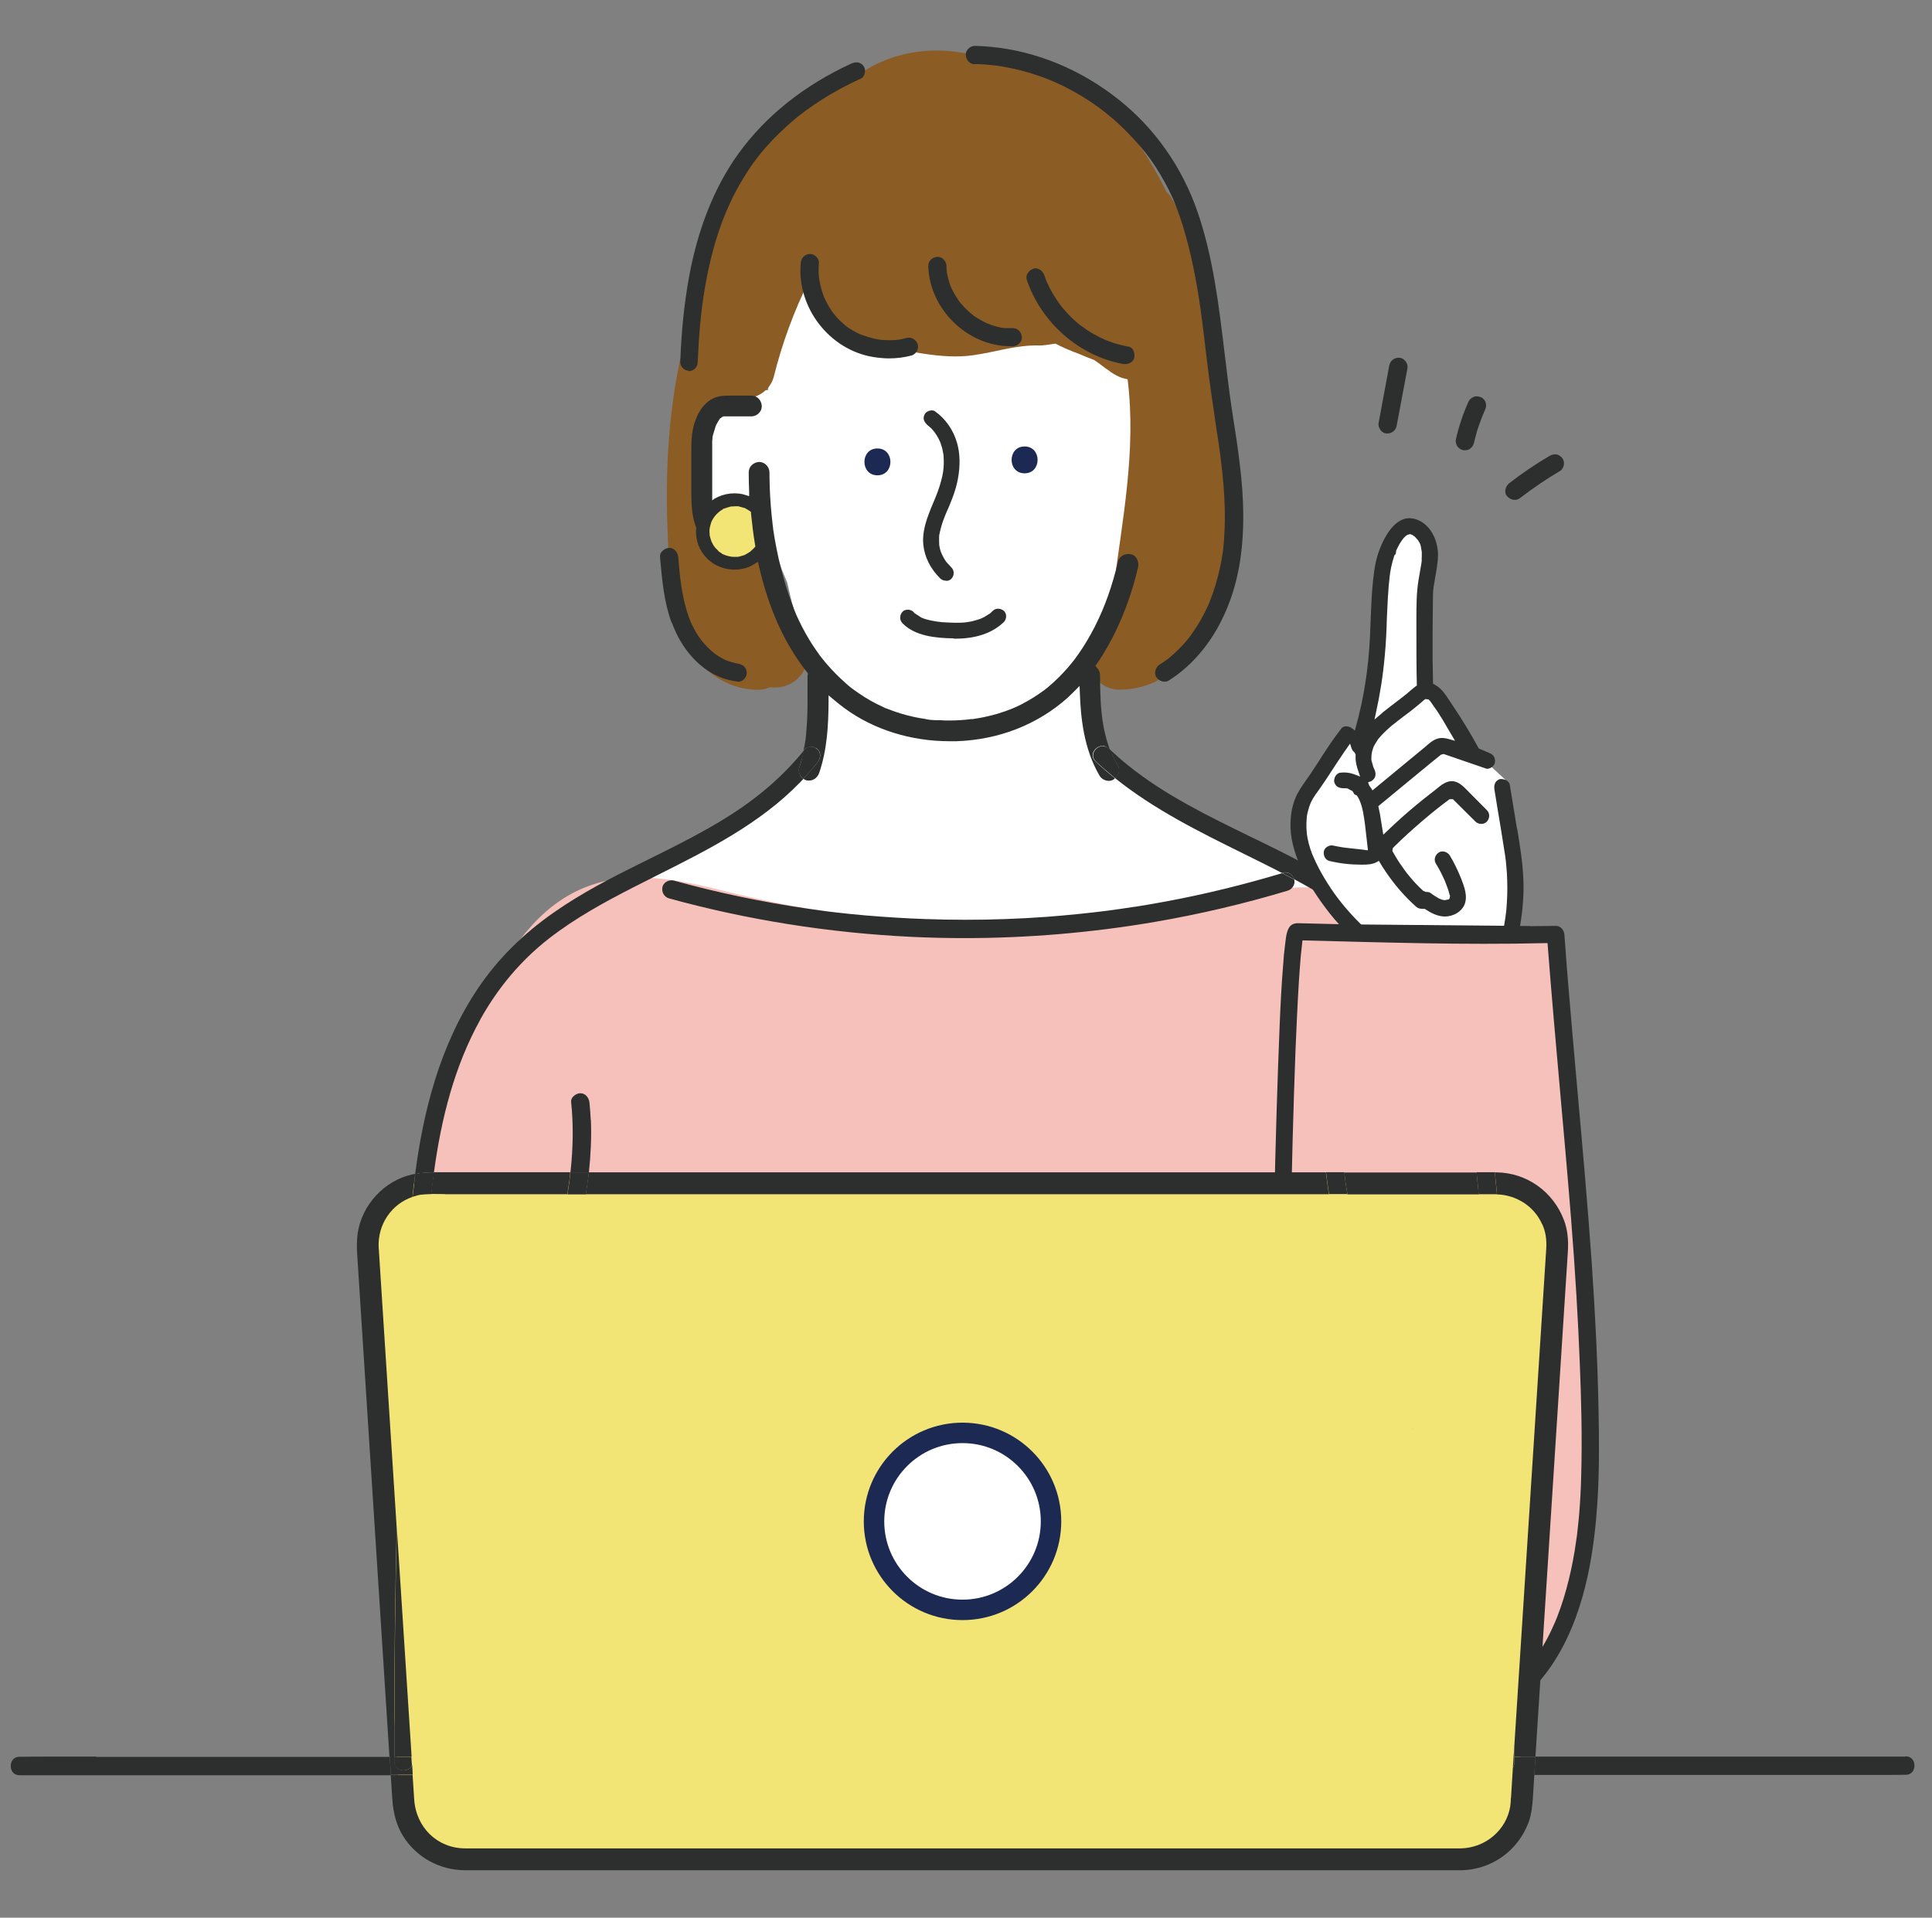 <svg width="136" height="135" viewBox="0 0 136 135" fill="none" xmlns="http://www.w3.org/2000/svg">
<rect x="0" y="0" width="136" height="135" fill="#808080" stroke="none"/>
<g clip-path="url(#clip0_2288_3280)">
<path d="M105.905 119.3C105.865 119.22 105.815 119.14 105.765 119.06C105.715 118.36 105.665 117.65 105.615 116.95C106.205 110.05 106.095 103.11 105.265 96.24C105.195 95.69 105.015 95.15 104.725 94.69C105.085 88.57 105.155 82.47 103.905 76.42C102.855 73.8 101.705 71.22 100.455 68.69C99.485 67.59 98.455 66.53 97.435 65.47C97.235 64.78 96.775 64.16 96.135 63.74C92.245 61.2 87.845 59.62 83.815 57.34C82.075 56.36 80.705 55.44 79.365 54.18C78.385 53.27 77.655 52.42 77.025 51.39C77.025 51.12 77.075 50.86 77.185 50.61C77.135 48.95 77.055 47.29 76.955 45.63C77.545 44.47 77.985 43.22 78.325 41.95C78.625 41.69 78.845 41.36 78.935 40.94C79.675 37.49 79.995 34 79.895 30.5C79.965 29.01 79.985 27.51 79.945 26.02C79.935 25.46 79.695 24.91 79.305 24.51C79.195 23.84 79.065 23.17 78.925 22.5C78.695 21.43 77.325 20.61 76.285 21C73.045 22.2 69.885 22.77 66.475 22.67C66.085 22.66 65.705 22.64 65.325 22.61C64.855 22.57 64.735 22.55 64.365 22.48C63.675 22.35 62.875 22.13 62.385 21.87C61.615 21.47 61.505 21.34 60.945 20.79C60.905 20.75 60.855 20.69 60.825 20.66C60.735 20.54 60.655 20.41 60.585 20.29C60.515 20.17 60.445 20.05 60.385 19.92C60.415 19.97 60.295 19.58 60.275 19.54C59.985 18.47 58.855 17.8 57.785 18.01C56.885 18.06 56.055 18.63 55.805 19.57C55.085 22.18 54.515 24.82 54.055 27.48C52.915 27.36 51.795 27.71 50.985 28.57C50.225 29.37 49.885 30.45 49.805 31.53C49.765 31.99 49.825 32.44 49.875 32.9C49.895 33.11 49.925 33.31 49.935 33.52C49.935 33.62 49.955 34.26 49.975 34.06C49.825 35.12 50.145 36.16 51.215 36.59C51.365 36.65 51.515 36.69 51.675 36.72C52.235 37.5 53.305 37.87 54.195 37.61C54.525 38.77 54.935 39.91 55.415 41.01C55.965 43.52 56.745 45.96 57.675 48.36C57.655 48.47 57.635 48.58 57.625 48.69C57.525 49.99 57.475 51.3 57.485 52.6C57.305 52.79 57.125 52.97 56.945 53.16C56.865 53.11 56.785 53.06 56.705 53.01C56.485 53.39 56.245 53.76 56.005 54.12C55.095 55.03 54.155 55.92 53.155 56.74C51.675 57.95 49.915 58.89 48.195 59.77C44.905 61.44 41.495 63.01 38.825 65.6C38.785 65.62 38.745 65.63 38.705 65.65C38.705 65.65 38.705 65.65 38.695 65.65C37.395 65.61 36.385 66.42 35.885 67.68C35.625 68.34 35.385 69.01 35.155 69.68C34.415 70.71 33.745 71.79 33.135 72.9C32.085 73.76 31.565 74.97 31.045 76.22C30.615 77.26 30.265 78.33 29.995 79.42C29.415 81.78 29.155 84.22 29.065 86.64C28.865 91.45 29.125 96.29 29.285 101.1C29.005 107.94 28.725 114.79 28.445 121.63C28.365 123.56 30.285 124.65 31.975 124.32C32.105 124.3 32.225 124.27 32.355 124.25C32.555 124.53 32.795 124.77 33.075 124.96C34.085 125.05 35.105 125.13 36.125 125.18C43.115 124.5 50.145 124.32 57.155 124.67C57.355 124.34 57.705 124.11 58.195 124.14C61.225 124.31 64.255 124.41 67.285 124.47C75.075 124.63 82.875 124.54 90.655 124.91C91.165 124.88 91.675 124.85 92.185 124.81C96.765 124.49 101.345 124.15 105.925 123.99C107.425 122.98 107.565 120.26 105.895 119.31L105.905 119.3Z" fill="white"/>
<path d="M85.845 24.31C85.785 24.01 85.665 23.77 85.515 23.56C85.195 20.2 84.185 16.93 82.475 13.96C82.375 13.79 82.255 13.64 82.115 13.51C81.835 12.94 81.535 12.38 81.215 11.83C80.265 10.16 79.065 8.46 77.515 7.24C77.285 6.92 77.025 6.63 76.735 6.36C75.825 5.53 74.775 5 73.625 4.57C71.895 3.93 70.015 3.69 68.165 3.79C67.505 3.66 66.835 3.57 66.155 3.56C64.185 3.51 62.105 4.07 60.485 5.23C60.285 5.28 60.085 5.36 59.905 5.48C59.815 5.54 59.725 5.61 59.635 5.67C58.925 5.83 58.285 6.18 57.705 6.6C55.405 7.75 53.455 9.61 52.035 11.81C50.825 13.7 49.995 15.85 49.425 18.01C49.135 19.1 48.745 20.37 48.725 21.51C48.725 21.68 48.725 21.85 48.755 22.02C47.285 26.59 46.855 31.46 46.955 36.23C46.985 37.5 47.045 38.77 47.135 40.04C47.225 41.32 47.315 42.65 47.705 43.89C48.515 46.42 50.565 48.54 53.355 48.56C53.645 48.56 53.935 48.5 54.195 48.38C54.305 48.39 54.415 48.4 54.535 48.4C55.495 48.4 56.315 47.86 56.705 46.99C57.045 46.23 56.955 45.4 56.565 44.67C56.495 44.54 56.405 44.41 56.315 44.3C56.225 43.93 56.045 43.59 55.755 43.35C55.595 43.22 55.445 43.09 55.305 42.95C55.225 42.82 55.155 42.69 55.085 42.56C54.975 42.36 54.875 42.16 54.785 41.95C54.735 41.85 54.715 41.82 54.705 41.8C54.705 41.78 54.685 41.73 54.645 41.62C54.605 41.5 54.565 41.38 54.525 41.25C54.515 41.19 54.495 41.13 54.485 41.07C54.345 40.44 54.215 39.8 54.095 39.16C53.795 39.3 53.445 39.33 53.145 39.22C52.755 39.08 52.435 38.89 52.145 38.66C51.825 38.58 51.525 38.36 51.345 38.03C51.245 37.85 51.165 37.67 51.085 37.48C50.755 37.39 50.475 37.18 50.365 36.86C50.235 36.46 50.115 36.03 50.015 35.6C49.735 35.45 49.525 35.19 49.495 34.81C49.445 34.06 49.495 33.27 49.675 32.51C49.725 31.33 50.005 30.19 50.685 29.23C51.055 28.71 51.605 28.67 52.045 28.88C52.315 28.7 52.595 28.56 52.915 28.47C52.845 28.32 52.755 28.17 52.645 28.04C53.485 27.95 54.265 27.36 54.475 26.5C55.055 24.17 55.895 21.89 56.955 19.75C57.035 19.85 57.125 19.95 57.235 20.03C57.985 21.83 59.705 24.11 61.795 24.38C63.985 24.66 66.265 25.32 68.485 25.01C70.135 24.78 71.525 24.27 73.205 24.32C73.425 24.32 73.815 24.27 74.295 24.19C74.835 24.47 75.395 24.71 75.975 24.92C76.315 25.07 76.665 25.21 77.015 25.34C77.135 25.42 77.255 25.51 77.375 25.59C77.455 25.65 78.265 26.27 77.825 25.92C78.325 26.31 78.785 26.6 79.375 26.7C80.005 31.73 78.995 36.61 78.355 41.65C78.265 42.4 78.175 43.14 78.085 43.89C78.065 44.07 78.045 44.25 78.025 44.43C77.135 44.86 76.555 45.64 76.695 46.69C76.835 47.73 77.725 48.56 78.805 48.55C80.245 48.55 81.565 48.04 82.605 47.18C82.795 47.07 82.965 46.96 83.125 46.83C84.195 45.99 84.825 44.79 85.275 43.53C86.235 40.8 86.545 37.68 86.695 34.82C86.875 31.29 86.565 27.74 85.845 24.28V24.31Z" fill="#8C5C25"/>
<path d="M105.185 112.87C106.805 104.1 106.605 95 104.555 86.32C104.435 84.35 104.195 82.39 103.805 80.44C105.285 74.57 102.245 68.56 97.725 64.89C96.475 63.87 95.135 62.98 93.535 62.64C91.625 62.24 89.735 62.61 87.855 62.95C84.935 63.48 81.995 63.93 79.035 64.24C76.045 64.56 73.025 64.76 70.015 64.81C68.155 64.75 66.295 64.72 64.445 64.73C62.885 64.65 61.325 64.53 59.765 64.36C56.855 64.04 53.975 63.46 51.135 62.76C48.105 62.01 44.795 61.25 41.725 62.27C38.245 63.42 36.135 66.42 34.515 69.54C33.475 71.53 32.605 73.6 31.915 75.74C31.185 76.26 30.735 77.14 30.655 78.11C30.415 81.01 30.235 83.92 30.105 86.82C29.785 89.21 29.625 91.63 29.565 94.05C28.955 101.04 28.905 108.07 29.435 115.07L29.015 121.76C28.915 123.39 30.485 124.68 32.015 124.62C32.095 124.65 32.175 124.68 32.255 124.7C32.745 125.25 33.425 125.61 34.295 125.61C34.515 125.61 34.735 125.58 34.955 125.52C35.415 125.86 35.975 126.06 36.575 126.02C52.195 124.96 67.835 126.56 83.455 125.93C87.275 125.78 91.095 125.48 94.885 124.99C96.185 124.82 97.605 124.73 98.955 124.47C100.175 124.56 101.395 124.66 102.615 124.79C104.295 124.97 105.295 123.32 105.475 121.93C105.725 119.99 105.695 118.05 105.445 116.12C105.415 115.04 105.335 113.97 105.205 112.9L105.185 112.87Z" fill="#F6C1BA"/>
<path d="M33.825 71.74C35.075 69.5 36.685 67.6 38.615 66.09C40.505 64.61 42.695 63.43 44.595 62.46C45.125 62.19 45.645 61.93 46.175 61.66C49.765 59.86 53.485 58.01 56.345 55.05C56.415 54.98 56.485 54.9 56.555 54.83C56.465 54.77 56.385 54.69 56.335 54.58C56.235 54.4 56.215 54.21 56.265 54.05C56.395 53.65 56.505 53.24 56.595 52.82C55.175 54.58 53.445 56.09 51.315 57.44C49.515 58.58 47.575 59.54 45.705 60.47L45.135 60.75C43.015 61.8 40.955 62.86 39.035 64.2C36.805 65.75 35.055 67.5 33.665 69.55C30.895 73.65 29.775 78.44 29.225 82.64C29.675 82.56 30.135 82.54 30.545 82.54C31.055 78.78 31.975 75.07 33.825 71.75V71.74Z" fill="#2D2E2E"/>
<path d="M41.585 78.84C41.565 78.44 41.535 78.03 41.495 77.63C41.465 77.3 41.235 76.96 40.855 76.96C40.665 76.96 40.455 77.07 40.325 77.22C40.255 77.3 40.185 77.42 40.205 77.58C40.365 79.12 40.355 80.74 40.155 82.53H41.455C41.585 81.3 41.645 80.07 41.595 78.84H41.585Z" fill="#2D2E2E"/>
<path d="M78.265 53.08C78.385 53.35 78.525 53.62 78.675 53.87C78.855 54.17 78.765 54.54 78.495 54.78C81.235 56.98 84.425 58.56 87.525 60.09C88.185 60.42 88.845 60.74 89.495 61.07C89.735 61.19 90.005 61.33 90.255 61.46C90.275 61.46 90.295 61.45 90.315 61.44C90.365 61.42 90.425 61.41 90.485 61.41C90.755 61.41 91.015 61.62 91.115 61.9C92.595 62.7 94.155 63.62 95.575 64.71C97.485 66.18 99.085 68.03 100.335 70.2C102.545 74.04 103.465 78.41 103.925 82.51H105.215C104.795 78.74 104.015 74.82 102.325 71.22C101.205 68.83 99.775 66.79 98.065 65.15C96.545 63.68 94.635 62.34 92.045 60.93C90.725 60.21 89.345 59.54 88.005 58.89C85.075 57.46 82.035 55.99 79.435 53.9C78.995 53.55 78.555 53.16 78.135 52.77C78.135 52.79 78.155 52.82 78.155 52.84L78.245 53.06L78.265 53.08Z" fill="#2D2E2E"/>
<path d="M56.325 54.58C56.385 54.68 56.465 54.76 56.545 54.83C56.885 54.47 57.215 54.09 57.535 53.69C57.725 53.45 57.845 53.06 57.555 52.76C57.435 52.64 57.245 52.57 57.065 52.57C56.965 52.57 56.775 52.59 56.655 52.74C56.635 52.77 56.605 52.8 56.585 52.82C56.495 53.24 56.395 53.66 56.255 54.05C56.205 54.21 56.225 54.4 56.325 54.58Z" fill="#2D2E2E"/>
<path d="M77.635 52.52C77.365 52.52 77.085 52.71 76.985 52.98C76.935 53.11 76.885 53.36 77.145 53.61C77.585 54.02 78.045 54.41 78.515 54.79C78.785 54.55 78.865 54.18 78.695 53.88C78.545 53.62 78.405 53.36 78.285 53.09L78.195 52.87C78.195 52.87 78.175 52.82 78.175 52.8C78.145 52.77 78.115 52.74 78.085 52.72C77.955 52.6 77.815 52.54 77.655 52.54L77.635 52.52Z" fill="#2D2E2E"/>
<path d="M60.615 23.56C60.525 23.52 60.445 23.48 60.355 23.44C60.155 23.34 59.965 23.23 59.775 23.11C59.695 23.06 59.615 23 59.535 22.94L59.365 22.79C59.205 22.65 59.045 22.49 58.895 22.33C58.825 22.25 58.755 22.17 58.685 22.08L58.575 21.93C58.455 21.75 58.335 21.57 58.235 21.37C58.185 21.27 58.135 21.18 58.085 21.08L58.005 20.91C57.855 20.51 57.745 20.12 57.675 19.69C57.675 19.69 57.645 19.49 57.645 19.48C57.645 19.37 57.625 19.26 57.625 19.15C57.625 18.93 57.625 18.71 57.645 18.5C57.655 18.37 57.595 18.22 57.485 18.1C57.365 17.96 57.185 17.88 57.015 17.88C56.645 17.9 56.395 18.15 56.365 18.54C56.095 21.66 58.385 24.62 61.455 25.13C61.845 25.19 62.225 25.23 62.595 25.23C63.125 25.23 63.655 25.16 64.155 25.03C64.315 24.99 64.455 24.87 64.545 24.71C64.625 24.56 64.645 24.39 64.605 24.25C64.515 23.97 64.265 23.77 63.985 23.77C63.925 23.77 63.875 23.77 63.815 23.79C63.705 23.82 63.605 23.84 63.495 23.87L63.275 23.91C63.065 23.94 62.865 23.95 62.615 23.95C62.405 23.95 62.205 23.94 61.995 23.92L61.805 23.89C61.695 23.87 61.585 23.85 61.475 23.82C61.255 23.77 61.045 23.71 60.775 23.61L60.615 23.55V23.56Z" fill="#2D2E2E"/>
<path d="M71.125 24.38H71.285C71.465 24.38 71.645 24.29 71.775 24.15C71.855 24.07 71.935 23.93 71.935 23.75C71.925 23.44 71.685 23.1 71.305 23.1H71.115C71.005 23.1 70.895 23.1 70.775 23.1L70.465 23.07L70.415 23.05C70.155 23 69.885 22.92 69.555 22.79L69.435 22.74C69.435 22.74 69.275 22.66 69.195 22.62C69.055 22.54 68.915 22.46 68.775 22.38C68.705 22.33 68.635 22.28 68.555 22.23L68.415 22.12C68.305 22.03 68.195 21.94 68.095 21.84C67.975 21.73 67.865 21.61 67.755 21.49C67.705 21.43 67.655 21.38 67.605 21.32L67.505 21.19C67.345 20.95 67.165 20.67 67.015 20.37L66.945 20.21L66.875 20.03C66.825 19.89 66.785 19.75 66.745 19.6C66.725 19.52 66.705 19.43 66.685 19.34L66.655 19.18C66.635 19.03 66.625 18.87 66.625 18.72C66.625 18.42 66.365 18.08 65.995 18.08C65.675 18.09 65.335 18.34 65.345 18.71C65.405 21.73 68.095 24.37 71.095 24.37L71.125 24.38Z" fill="#2D2E2E"/>
<path d="M48.465 26.13H48.485C48.845 26.11 49.105 25.85 49.115 25.5C49.155 24.56 49.205 23.7 49.285 22.85C49.325 22.42 49.375 21.99 49.425 21.55L49.455 21.34C49.455 21.34 49.545 20.7 49.585 20.48C49.865 18.77 50.245 17.25 50.755 15.83C50.815 15.66 50.875 15.49 50.945 15.33L51.115 14.91C51.265 14.56 51.425 14.22 51.585 13.88C51.925 13.2 52.305 12.55 52.715 11.93C52.815 11.77 52.925 11.62 53.055 11.44L53.205 11.24L53.395 10.99L53.635 10.69C53.775 10.53 53.905 10.37 54.055 10.21C54.565 9.64 55.135 9.09 55.735 8.57C55.905 8.42 56.075 8.28 56.305 8.1L56.345 8.08L56.385 8.04L56.715 7.79C57.095 7.51 57.495 7.24 57.905 6.98C58.725 6.46 59.635 5.97 60.605 5.53C60.725 5.48 60.815 5.35 60.865 5.19C60.915 5.01 60.895 4.82 60.815 4.69C60.685 4.49 60.505 4.39 60.285 4.39C60.175 4.39 60.055 4.42 59.935 4.47C56.575 6.02 53.905 8.16 51.985 10.81C50.305 13.14 49.135 16.06 48.505 19.49C48.175 21.31 47.965 23.27 47.885 25.49C47.885 25.64 47.945 25.79 48.065 25.91C48.185 26.03 48.335 26.1 48.485 26.1L48.465 26.13Z" fill="#2D2E2E"/>
<path d="M68.615 4.51C69.005 4.51 69.385 4.54 69.775 4.58L70.225 4.63C70.405 4.66 70.585 4.68 70.765 4.72C71.525 4.86 72.295 5.05 73.035 5.31C73.395 5.43 73.745 5.56 74.095 5.71L74.495 5.89C74.675 5.97 74.855 6.06 75.035 6.15C75.725 6.5 76.395 6.9 77.025 7.34C77.185 7.45 77.335 7.56 77.485 7.67L77.705 7.84L77.845 7.95C78.155 8.2 78.465 8.46 78.755 8.73C79.325 9.26 79.865 9.83 80.365 10.42L80.635 10.75C80.755 10.91 80.875 11.07 80.995 11.23C81.225 11.55 81.435 11.87 81.635 12.21C81.835 12.54 82.025 12.89 82.205 13.23C82.295 13.4 82.375 13.57 82.455 13.74L82.585 14.02L82.655 14.19C83.275 15.72 83.755 17.44 84.155 19.59C84.315 20.44 84.465 21.38 84.605 22.46L84.765 23.74L84.935 25.17C85.145 26.95 85.415 28.75 85.675 30.5L85.775 31.15C85.855 31.69 85.905 32.05 85.965 32.57C86.025 33.09 86.085 33.61 86.125 34.13C86.215 35.27 86.245 36.29 86.205 37.25C86.185 37.79 86.145 38.31 86.085 38.81L86.065 38.94L86.005 39.31C85.965 39.52 85.935 39.73 85.885 39.94C85.705 40.79 85.455 41.6 85.125 42.43L84.965 42.79C84.875 42.98 84.775 43.17 84.675 43.36C84.485 43.73 84.265 44.08 84.035 44.42C83.985 44.5 83.935 44.57 83.835 44.71L83.755 44.82C83.635 44.98 83.505 45.13 83.375 45.28C83.095 45.59 82.805 45.88 82.505 46.14C82.435 46.2 82.365 46.26 82.295 46.32L82.155 46.43C81.985 46.55 81.815 46.67 81.635 46.78C81.475 46.88 81.365 47.05 81.325 47.23C81.305 47.34 81.295 47.5 81.395 47.66C81.525 47.86 81.755 47.99 81.985 47.99C82.095 47.99 82.195 47.96 82.285 47.9C84.965 46.2 86.795 43.06 87.325 39.28C87.595 37.34 87.585 35.27 87.285 32.78C87.155 31.66 86.985 30.53 86.815 29.47L86.795 29.33C86.725 28.88 86.655 28.43 86.595 27.98L86.545 27.62L86.425 26.66C86.355 26.07 86.275 25.47 86.205 24.88C85.805 21.56 85.405 18.13 84.305 14.93C83.215 11.76 81.275 9 78.695 6.97C76.045 4.88 72.955 3.61 69.785 3.3C69.405 3.26 69.015 3.24 68.615 3.23C68.455 3.23 68.285 3.31 68.155 3.44C68.035 3.56 67.975 3.72 67.985 3.87C68.005 4.24 68.275 4.52 68.635 4.53L68.615 4.51Z" fill="#2D2E2E"/>
<path d="M47.295 43.83C47.825 45.28 48.665 46.41 49.775 47.18C50.395 47.61 51.125 47.88 51.965 47.99H52.005C52.125 47.99 52.265 47.93 52.375 47.81C52.505 47.68 52.575 47.51 52.565 47.36C52.545 46.87 52.135 46.74 51.895 46.71L51.735 46.67C51.635 46.65 51.535 46.62 51.435 46.59C51.365 46.57 51.285 46.54 51.215 46.52L51.065 46.46L50.965 46.41C50.835 46.34 50.705 46.28 50.585 46.2C50.525 46.16 50.325 46.02 50.325 46.02L50.185 45.91C49.925 45.7 49.675 45.44 49.385 45.09L49.305 44.98C49.245 44.89 49.185 44.81 49.125 44.72C49.025 44.56 48.935 44.41 48.845 44.24C48.625 43.82 48.525 43.57 48.385 43.13C48.265 42.74 48.155 42.33 48.065 41.86C47.975 41.37 47.925 41.07 47.875 40.61C47.825 40.15 47.785 39.69 47.745 39.23C47.715 38.91 47.495 38.57 47.115 38.57C46.925 38.57 46.725 38.68 46.595 38.82C46.525 38.9 46.445 39.02 46.465 39.19V39.27C46.605 40.8 46.735 42.38 47.275 43.83H47.295Z" fill="#2D2E2E"/>
<path d="M79.425 24.4C79.055 24.33 78.695 24.24 78.355 24.13C78.175 24.07 77.995 24 77.815 23.93L77.465 23.77C77.145 23.61 76.835 23.44 76.535 23.24C76.385 23.14 76.245 23.04 76.095 22.93L76.025 22.88L75.785 22.68C75.515 22.45 75.255 22.19 75.025 21.93C74.905 21.8 74.795 21.66 74.685 21.53L74.455 21.21C74.255 20.92 74.065 20.61 73.905 20.3C73.835 20.16 73.765 20.01 73.695 19.86L73.615 19.67C73.575 19.57 73.545 19.48 73.515 19.38C73.415 19.1 73.165 18.89 72.895 18.89C72.845 18.89 72.785 18.89 72.735 18.92C72.555 18.98 72.395 19.12 72.315 19.28C72.265 19.37 72.225 19.52 72.275 19.69C73.305 22.73 75.965 25.05 79.045 25.62C79.095 25.62 79.145 25.63 79.195 25.63C79.445 25.63 79.765 25.51 79.845 25.18C79.885 25 79.845 24.77 79.745 24.61C79.685 24.52 79.585 24.42 79.425 24.39V24.4Z" fill="#2D2E2E"/>
<path d="M79.885 63.83C79.205 63.94 78.535 64.03 77.955 64.11C76.545 64.29 75.125 64.43 73.705 64.54C71.795 64.68 69.855 64.75 67.925 64.75C67.005 64.75 66.085 64.73 65.165 64.7C63.755 64.65 62.325 64.56 60.905 64.44C60.215 64.38 59.515 64.31 58.825 64.23C58.475 64.19 58.135 64.15 57.795 64.1L56.805 63.96C53.655 63.5 50.505 62.84 47.435 61.99C47.385 61.98 47.335 61.97 47.275 61.97C46.975 61.97 46.695 62.17 46.635 62.43C46.555 62.79 46.745 63.14 47.085 63.24C52.605 64.76 58.345 65.67 64.135 65.95C65.375 66.01 66.635 66.04 67.885 66.04C72.335 66.04 76.845 65.66 81.285 64.9C84.435 64.36 87.585 63.62 90.645 62.7C90.815 62.65 90.975 62.52 91.055 62.35C91.125 62.21 91.145 62.06 91.105 61.92C90.815 61.76 90.535 61.62 90.245 61.47C87.545 62.28 84.785 62.96 82.015 63.47C81.295 63.6 80.585 63.73 79.865 63.84L79.885 63.83Z" fill="#2D2E2E"/>
<path d="M91.125 61.91C91.035 61.63 90.765 61.42 90.495 61.42C90.435 61.42 90.385 61.42 90.325 61.45C90.305 61.45 90.285 61.46 90.265 61.47C90.555 61.62 90.835 61.76 91.125 61.92V61.91Z" fill="#2D2E2E"/>
<path d="M50.965 38.74C50.475 38.71 50.045 38.52 49.675 38.16C48.745 37.25 48.665 35.88 48.665 34.67V31.62C48.665 31.19 48.675 30.68 48.785 30.18C48.985 29.2 49.495 28.41 50.155 28.07C50.545 27.86 50.965 27.85 51.415 27.85H52.895C53.295 27.85 53.605 28.17 53.625 28.59C53.625 28.76 53.565 28.93 53.435 29.07C53.295 29.22 53.095 29.31 52.895 29.31H50.975H50.925L50.875 29.34L50.815 29.36L50.745 29.44H50.695C50.695 29.44 50.565 29.64 50.555 29.66C50.555 29.66 50.405 29.93 50.395 29.95C50.395 29.95 50.235 30.46 50.205 30.57C50.175 30.67 50.155 30.76 50.155 30.76V30.85L50.135 31.03C50.135 31.11 50.135 31.18 50.135 31.26V35.26C50.135 35.41 50.135 35.5 50.135 35.6C50.135 35.63 50.155 35.79 50.155 35.79C50.195 36.01 50.235 36.22 50.305 36.43L50.365 36.6C50.365 36.6 50.485 36.83 50.495 36.85H50.375L50.575 37V37.01C50.605 37.06 50.645 37.1 50.705 37.12L50.745 37.16L50.785 37.23H50.855L50.885 37.26H50.905H50.975L51.465 37.28L52.885 37.27C53.285 37.27 53.595 37.59 53.615 38.01C53.615 38.18 53.555 38.35 53.425 38.49C53.285 38.64 53.085 38.73 52.885 38.73H51.125C51.065 38.73 51.005 38.73 50.945 38.73L50.965 38.74Z" fill="#2D2E2E"/>
<path d="M51.725 39.65C52.962 39.65 53.965 38.647 53.965 37.41C53.965 36.173 52.962 35.17 51.725 35.17C50.488 35.17 49.485 36.173 49.485 37.41C49.485 38.647 50.488 39.65 51.725 39.65Z" fill="#F3E575"/>
<path d="M57.065 52.56C57.255 52.56 57.445 52.63 57.555 52.75C57.855 53.05 57.735 53.44 57.535 53.68C57.215 54.08 56.875 54.46 56.545 54.82C56.615 54.87 56.685 54.91 56.755 54.93C56.815 54.94 56.885 54.95 56.945 54.95C57.275 54.95 57.545 54.74 57.665 54.41C58.225 52.78 58.315 51.05 58.325 49.42V48.95L58.685 49.25C58.935 49.46 59.195 49.67 59.455 49.86C61.495 51.36 64.125 52.18 66.835 52.18C67.005 52.18 67.175 52.18 67.345 52.18C70.345 52.07 73.045 51 75.165 49.11C75.285 49 75.405 48.88 75.515 48.77L75.995 48.29L76.015 48.79C76.075 50.5 76.285 52.71 77.405 54.61C77.535 54.83 77.795 54.97 78.055 54.97C78.175 54.97 78.295 54.94 78.395 54.87C78.435 54.85 78.455 54.81 78.485 54.78C78.015 54.41 77.555 54.02 77.115 53.6C76.855 53.36 76.905 53.1 76.955 52.97C77.065 52.7 77.335 52.51 77.605 52.51C77.765 52.51 77.905 52.57 78.035 52.69C78.065 52.72 78.095 52.75 78.125 52.77C78.085 52.66 78.045 52.54 78.005 52.42C77.835 51.91 77.705 51.34 77.615 50.75L77.595 50.62V50.59L77.585 50.52C77.565 50.37 77.555 50.23 77.535 50.08C77.505 49.8 77.485 49.52 77.475 49.25C77.445 48.67 77.435 48.1 77.435 47.52C77.435 47.34 77.355 47.15 77.225 47.01L77.105 46.88L77.205 46.74C78.295 45.16 79.165 43.28 79.795 41.15C79.915 40.74 80.015 40.34 80.115 39.92C80.165 39.72 80.115 39.49 80.015 39.31C79.945 39.2 79.825 39.06 79.615 39.02C79.555 39.01 79.495 39 79.435 39C79.145 39 78.795 39.16 78.705 39.52C78.505 40.37 78.265 41.19 77.995 41.95C77.925 42.14 77.855 42.32 77.785 42.51L77.595 42.98C77.435 43.36 77.255 43.74 77.065 44.12C76.705 44.82 76.315 45.48 75.895 46.07C75.805 46.19 75.725 46.31 75.635 46.43L75.445 46.67C75.245 46.92 75.035 47.16 74.815 47.39C74.605 47.61 74.385 47.83 74.155 48.04C74.045 48.14 73.935 48.24 73.825 48.33L73.555 48.55C73.105 48.88 72.555 49.25 71.945 49.56C71.805 49.63 71.675 49.7 71.535 49.76L71.235 49.89C70.915 50.02 70.595 50.13 70.265 50.23C69.945 50.33 69.615 50.41 69.275 50.48C69.115 50.51 68.945 50.55 68.785 50.57L68.485 50.62H68.375C67.865 50.69 67.345 50.72 66.825 50.72C66.605 50.72 66.395 50.72 66.175 50.7H65.935C65.655 50.69 65.345 50.68 65.075 50.6L64.805 50.56C64.635 50.53 64.465 50.5 64.295 50.46C63.685 50.33 63.085 50.14 62.445 49.89L62.365 49.86H62.345L62.125 49.75C61.975 49.68 61.835 49.61 61.685 49.54C61.405 49.4 61.135 49.24 60.875 49.08C60.605 48.91 60.335 48.73 60.035 48.51L59.865 48.38C59.745 48.28 59.615 48.18 59.505 48.07C59.045 47.66 58.595 47.21 58.185 46.73C58.085 46.62 57.995 46.5 57.905 46.39L57.715 46.15C57.525 45.89 57.345 45.62 57.165 45.35C56.825 44.82 56.515 44.26 56.235 43.67C56.175 43.53 56.105 43.39 56.045 43.26L55.925 42.96C55.775 42.58 55.635 42.2 55.505 41.81C55.235 41.01 55.005 40.17 54.805 39.3C54.715 38.88 54.625 38.46 54.555 38.04C54.515 37.84 54.485 37.63 54.455 37.43L54.435 37.32L54.415 37.13L54.385 36.89C54.285 36.04 54.215 35.17 54.185 34.31C54.175 33.96 54.165 33.6 54.165 33.25C54.165 32.87 53.835 32.52 53.445 32.52C53.025 32.54 52.705 32.85 52.705 33.25C52.705 33.71 52.715 34.16 52.735 34.62V34.93L52.455 34.84C52.215 34.76 51.955 34.73 51.695 34.73C50.885 34.73 50.125 35.08 49.635 35.67C48.895 36.57 48.785 37.83 49.365 38.79C49.855 39.61 50.735 40.1 51.715 40.1C51.885 40.1 52.055 40.08 52.225 40.05C52.535 40 52.825 39.88 53.095 39.71L53.355 39.55L53.425 39.85C53.715 41.12 54.095 42.33 54.555 43.44C55.145 44.87 55.905 46.18 56.815 47.33L56.865 47.4V47.49L56.845 47.54V48.26C56.845 49.12 56.855 50.01 56.805 50.89C56.785 51.16 56.765 51.42 56.745 51.69C56.735 51.81 56.715 51.94 56.705 52.07L56.655 52.37C56.625 52.53 56.595 52.68 56.555 52.83C56.575 52.8 56.605 52.77 56.625 52.75C56.745 52.6 56.925 52.58 57.035 52.58L57.065 52.56ZM53.005 38.65L52.825 38.82C52.745 38.88 52.665 38.93 52.525 39.01L52.435 39.06L52.355 39.09C52.255 39.12 52.155 39.15 52.045 39.18L51.925 39.2H51.825H51.735C51.655 39.2 51.575 39.2 51.485 39.19C51.485 39.19 51.295 39.15 51.245 39.14C51.195 39.13 51.155 39.11 51.105 39.1L51.025 39.07L50.825 38.99V38.97C50.825 38.97 50.775 38.94 50.745 38.92C50.705 38.9 50.675 38.87 50.645 38.85H50.625L50.565 38.78C50.565 38.78 50.435 38.65 50.395 38.6H50.375L50.315 38.51C50.315 38.51 50.295 38.49 50.285 38.48C50.255 38.43 50.215 38.38 50.195 38.34C50.195 38.32 50.095 38.15 50.095 38.15C50.055 38.05 50.025 37.94 49.995 37.84L49.955 37.67V37.59C49.945 37.49 49.935 37.38 49.945 37.28L49.965 37.16L49.985 37.06C50.005 36.96 50.045 36.85 50.075 36.74L50.135 36.62C50.135 36.62 50.185 36.53 50.205 36.5L50.295 36.37L50.335 36.32C50.335 36.32 50.415 36.23 50.445 36.19L50.635 36.02L50.715 35.96C50.765 35.92 50.825 35.89 50.885 35.86V35.83L51.255 35.71C51.295 35.7 51.345 35.69 51.395 35.67L51.495 35.65H51.605C51.605 35.65 51.685 35.64 51.755 35.64H51.995L52.035 35.66C52.155 35.69 52.275 35.72 52.395 35.76H52.435L52.465 35.79C52.525 35.82 52.585 35.85 52.645 35.89C52.685 35.91 52.715 35.94 52.785 35.98L52.865 36.04V36.14C52.945 36.92 53.035 37.67 53.155 38.37L53.175 38.47C53.175 38.47 53.045 38.62 53.005 38.66V38.65Z" fill="#2D2E2E"/>
<path d="M94.625 82.53C94.575 82.12 94.545 81.71 94.515 81.3C94.455 80.41 94.445 79.55 94.475 78.74C94.495 78.33 94.525 77.91 94.565 77.5C94.575 77.37 94.525 77.23 94.415 77.11C94.285 76.97 94.105 76.88 93.925 76.88C93.395 76.9 93.285 77.36 93.265 77.55C93.085 79.21 93.145 80.88 93.325 82.54H94.615L94.625 82.53Z" fill="#2D2E2E"/>
<path d="M96.425 65.83L94.085 63.77L91.205 58.82L91.305 56.7L94.585 51.59L95.755 52.09L97.625 38.62L99.285 37.08L100.615 38.53L100.355 47.68L103.145 52.29L105.965 54.89L106.865 61.2L106.555 65.91L96.425 65.83Z" fill="white"/>
<path d="M111.465 87.85C111.075 81.86 109.795 68.43 109.815 67.47C109.835 65.93 109.225 65.71 107.705 65.71C103.605 65.71 96.165 65.53 92.075 65.53C91.215 65.53 91.235 67.43 91.145 68.63C90.605 75.73 91.245 83.31 90.745 90.41C90.255 97.34 89.605 103.79 90.455 110.8C90.515 111.3 91.165 117.44 91.795 118.19C93.245 119.94 95.515 121.38 97.705 121.85C101.195 121.6 105.915 120.84 107.825 118.41C108.265 117.84 110.675 113.45 111.115 111.7C111.975 108.25 111.745 91.97 111.475 87.85H111.465Z" fill="#F6C1BA"/>
<path d="M107.735 65.2L109.525 65.18C109.885 65.18 110.105 65.5 110.125 65.81L110.315 68.36C110.545 71.18 110.795 73.99 111.045 76.81C111.405 80.83 111.765 84.85 112.045 88.87C112.305 92.67 112.465 96.04 112.525 99.18C112.565 101.17 112.595 103.49 112.445 105.78C112.245 108.74 111.745 113.09 109.605 116.64C108.595 118.32 107.245 119.71 105.705 120.64C103.935 121.71 101.755 122.31 99.425 122.35H99.175C96.185 122.35 93.515 121.28 92.045 119.47C90.245 117.27 89.925 114.28 89.765 111.65L89.715 110.74C89.635 109.1 89.605 107.47 89.585 105.83C89.555 103.74 89.545 101.64 89.545 99.54C89.545 97.17 89.555 94.79 89.585 92.42C89.605 89.99 89.645 87.56 89.695 85.13C89.735 82.83 89.795 80.53 89.865 78.23C89.925 76.25 89.995 74.26 90.075 72.28C90.135 70.83 90.205 69.38 90.325 67.93C90.355 67.47 90.395 67.01 90.455 66.55C90.505 66.11 90.535 65.84 90.615 65.59C90.675 65.4 90.745 65.27 90.835 65.18C90.965 65.05 91.135 64.99 91.365 64.99L94.665 65.07L107.725 65.19L107.735 65.2ZM91.105 113.49L91.235 114.24C91.295 114.58 91.355 114.91 91.435 115.23C91.515 115.59 91.605 115.95 91.715 116.3L91.945 116.97C92.125 117.4 92.295 117.74 92.495 118.05C92.705 118.38 92.815 118.53 93.055 118.8C93.285 119.05 93.535 119.28 93.795 119.5L94.035 119.67C94.175 119.77 94.325 119.86 94.465 119.95C94.745 120.11 95.025 120.26 95.315 120.39L95.685 120.54L96.105 120.68C96.445 120.79 96.795 120.88 97.145 120.95C97.525 121.03 97.705 121.05 97.985 121.08C98.385 121.12 98.785 121.14 99.185 121.14C99.455 121.14 99.735 121.14 100.005 121.11C100.285 121.09 100.565 121.06 100.845 121.03L101.525 120.92C102.055 120.82 102.565 120.69 103.075 120.52C103.305 120.45 103.535 120.36 103.755 120.27L103.805 120.25L104.255 120.04C104.685 119.83 105.105 119.59 105.495 119.32L105.815 119.1L105.975 118.97C106.125 118.86 106.285 118.72 106.435 118.58C106.765 118.28 107.085 117.96 107.375 117.63L107.775 117.15C107.895 116.99 108.005 116.84 108.115 116.67C108.595 115.97 109.035 115.18 109.405 114.32L109.475 114.17L109.625 113.8L109.855 113.17C110.005 112.75 110.135 112.32 110.255 111.88C110.505 110.99 110.695 110.09 110.845 109.18L111.005 108.11C111.075 107.5 111.125 107.03 111.165 106.57C111.235 105.7 111.285 104.82 111.305 103.95C111.385 101.16 111.305 98.33 111.205 95.93C111.085 92.9 110.895 89.6 110.595 85.82C110.355 82.8 110.085 79.78 109.815 76.76C109.515 73.38 109.215 70.01 108.955 66.63L108.935 66.39L106.605 66.43C105.875 66.43 105.155 66.44 104.425 66.44C101.595 66.44 98.775 66.38 95.955 66.31L91.685 66.2L91.565 67.31C91.515 67.89 91.475 68.48 91.435 69.06C91.335 70.68 91.265 72.3 91.195 73.92C91.115 76 91.055 78.07 90.995 80.15C90.935 82.49 90.885 84.83 90.845 87.17C90.805 89.58 90.775 91.99 90.755 94.4C90.735 96.7 90.725 99 90.735 101.3C90.735 103.28 90.755 105.26 90.795 107.24C90.825 108.72 90.865 110.19 90.955 111.67C90.985 112.26 91.025 112.86 91.095 113.45H91.075L91.105 113.49Z" fill="#2D2E2E"/>
<path d="M106.785 58.33L106.275 55.23C106.235 55.01 105.975 54.84 105.655 54.84C105.635 54.84 105.615 54.84 105.605 54.84H105.595C105.135 54.99 105.175 55.43 105.195 55.56L105.395 56.8C105.555 57.74 105.735 58.84 105.905 59.93L105.965 60.33C105.985 60.5 106.015 60.69 106.025 60.86C106.065 61.22 106.085 61.58 106.095 61.93C106.125 62.65 106.095 63.38 106.035 64.07C105.965 64.74 105.835 65.47 105.645 66.26L105.625 66.33L106.805 66.2V66.16C107.115 64.79 107.265 63.47 107.245 62.25C107.225 60.92 107.005 59.59 106.795 58.31L106.785 58.33Z" fill="#2D2E2E"/>
<path d="M101.455 53.1V53.12L101.625 53.08L104.655 54.12H104.675C104.915 54.12 105.175 53.93 105.225 53.71C105.295 53.39 105.145 53.12 104.825 53L104.095 52.69C103.515 51.62 102.875 50.57 102.185 49.55L102.005 49.28C101.735 48.87 101.465 48.44 100.965 48.18L100.875 48.14V48.04C100.845 46.92 100.835 45.75 100.845 44.58L100.865 42.48C100.865 42.06 100.865 41.69 100.915 41.32L101.115 40.14C101.185 39.7 101.255 39.24 101.215 38.79C101.145 38.02 100.755 37.05 99.885 36.64C99.655 36.53 99.435 36.48 99.215 36.48C97.945 36.48 97.215 38.36 97.025 38.93C96.765 39.7 96.685 40.5 96.605 41.39C96.545 42.13 96.515 42.9 96.485 43.64L96.435 44.86C96.325 47.12 95.995 49.2 95.435 51.2L95.375 51.43L95.185 51.28C95.075 51.19 94.905 51.13 94.755 51.13C94.655 51.13 94.515 51.16 94.425 51.28C93.875 51.98 93.385 52.73 92.915 53.46L92.895 53.5C92.695 53.81 92.425 54.22 92.155 54.62L91.915 54.96C91.635 55.36 91.365 55.74 91.185 56.19C90.975 56.69 90.865 57.26 90.845 57.88C90.805 58.91 91.065 59.98 91.655 61.24C92.125 62.23 92.765 63.23 93.605 64.3C94.035 64.85 94.555 65.41 95.195 66.01H95.205L97.035 66.15L96.425 65.65C96.245 65.49 96.025 65.29 95.805 65.07C95.415 64.69 95.025 64.27 94.655 63.83C94.265 63.36 94.015 63.03 93.685 62.54C93.365 62.06 93.075 61.58 92.825 61.1C92.695 60.85 92.585 60.62 92.465 60.34L92.375 60.14L92.235 59.75C92.155 59.51 92.095 59.27 92.045 59.01L91.995 58.71C91.985 58.57 91.975 58.43 91.965 58.3C91.955 58.03 91.965 57.77 91.995 57.46L92.035 57.25C92.075 57.09 92.115 56.94 92.175 56.75L92.255 56.54C92.305 56.43 92.365 56.32 92.425 56.21C92.535 56.02 92.665 55.84 92.795 55.67L92.935 55.47C93.245 55.03 93.535 54.58 93.835 54.12C93.835 54.12 94.445 53.19 94.635 52.92L95.035 52.35L95.135 52.66C95.175 52.79 95.255 52.9 95.355 52.97L95.425 53.12V53.23C95.405 53.64 95.525 54.04 95.635 54.34L95.745 54.67L95.415 54.54C95.035 54.39 94.665 54.35 94.315 54.4C94.205 54.42 94.095 54.5 94.015 54.62C93.925 54.77 93.885 54.95 93.935 55.09C94.025 55.37 94.235 55.49 94.605 55.49H94.745L94.885 55.51L94.935 55.55L95.205 55.69L95.345 55.92L95.515 56L95.605 56.14L95.705 56.34C95.935 56.87 96.005 57.46 96.085 58.03L96.295 59.85H96.185L95.915 59.81C95.915 59.81 95.265 59.74 95.015 59.71C94.665 59.68 94.345 59.63 93.765 59.51C93.535 59.51 93.265 59.65 93.195 59.91C93.135 60.19 93.275 60.54 93.585 60.61C94.345 60.79 95.065 60.87 95.875 60.87C96.255 60.87 96.625 60.85 96.925 60.68L97.065 60.6L97.145 60.74C97.265 60.94 97.395 61.14 97.535 61.35L97.555 61.38C98.175 62.3 98.895 63.12 99.685 63.83C99.795 63.93 99.955 63.98 100.105 63.98H100.285L100.325 64C100.685 64.24 101.155 64.51 101.705 64.52C102.285 64.52 102.845 64.2 103.065 63.74C103.355 63.13 103.075 62.42 102.855 61.85C102.615 61.25 102.355 60.72 102.055 60.22C101.895 59.97 101.535 59.85 101.285 60.01C101.045 60.16 100.895 60.5 101.075 60.79C101.205 61.01 101.325 61.21 101.425 61.41L101.695 61.98L101.715 62.03C101.795 62.22 101.865 62.42 101.935 62.62C101.965 62.71 101.995 62.8 102.035 62.96V63H102.065V63.14L102.035 63.24V63.27L101.965 63.32L101.685 63.37L101.485 63.33L101.275 63.24C101.075 63.13 100.875 62.99 100.675 62.85C100.615 62.81 100.545 62.79 100.415 62.79H100.375L100.185 62.71L100.065 62.6C99.915 62.46 99.765 62.31 99.625 62.16C99.475 61.99 99.345 61.85 99.225 61.7C99.085 61.53 98.985 61.41 98.895 61.28C98.645 60.94 98.405 60.59 98.205 60.24L98.015 59.91L98.035 59.72L98.125 59.62C98.785 58.96 99.475 58.35 100.065 57.84C100.815 57.2 101.425 56.71 102.045 56.26H102.275L103.865 57.84C103.965 57.94 104.115 58 104.275 58C104.435 58 104.565 57.94 104.665 57.84C104.885 57.6 104.885 57.25 104.665 57.03L103.355 55.71C103.015 55.36 102.665 54.99 102.195 54.99C101.795 54.99 101.435 55.27 101.105 55.55L100.915 55.7C100.475 56.04 100.065 56.36 99.685 56.68C99.005 57.24 98.325 57.85 97.595 58.55L97.375 58.76L97.135 57.28C97.125 57.21 97.045 56.85 97.025 56.75L100.715 53.71L101.485 53.09L101.455 53.1ZM96.555 54.97C96.945 54.72 96.825 54.33 96.755 54.18L96.675 54C96.645 53.9 96.615 53.8 96.555 53.58C96.525 53.5 96.535 53.39 96.545 53.15L96.575 52.96C96.575 52.96 96.615 52.78 96.645 52.71L96.695 52.56C96.775 52.41 96.865 52.26 97.015 52.03L97.185 51.83C97.405 51.59 97.665 51.34 97.995 51.06L98.765 50.46L98.835 50.41C99.135 50.19 99.445 49.95 99.735 49.71C99.885 49.59 100.015 49.48 100.215 49.3L100.345 49.21L100.565 49.24L100.685 49.37C100.685 49.37 101.025 49.86 101.195 50.1C101.435 50.46 101.655 50.83 101.865 51.2L102.425 52.15L102.035 52.04C101.695 51.94 101.435 51.92 101.185 52C100.875 52.09 100.605 52.33 100.345 52.56L96.615 55.64L96.515 55.48L96.385 55.3L96.305 55.07L96.545 54.99H96.555V54.97ZM100.085 39.43L100.055 39.67L99.855 40.83C99.705 41.74 99.705 42.69 99.705 43.61V44.35C99.705 45.76 99.705 47.02 99.735 48.18V48.26L99.665 48.31C99.545 48.4 99.425 48.49 99.325 48.58C99.175 48.72 99.015 48.85 98.785 49.03L98.255 49.44C97.975 49.65 97.675 49.88 97.375 50.12L97.115 50.35L96.755 50.65L96.855 50.19C97.145 48.88 97.355 47.54 97.475 46.2C97.565 45.28 97.605 44.32 97.625 43.55L97.655 42.9C97.685 42.24 97.715 41.73 97.755 41.26C97.805 40.73 97.835 40.38 97.935 39.9C97.985 39.66 98.055 39.42 98.135 39.16L98.205 38.99L98.235 39.09L98.285 38.75L98.435 38.45C98.495 38.33 98.585 38.18 98.675 38.05L98.795 37.89L98.935 37.75L99.075 37.65L99.265 37.6L99.425 37.66L99.605 37.79L99.795 38C99.845 38.07 99.895 38.15 99.965 38.28L100.015 38.45L100.085 38.86V39.1L100.075 39.41L100.085 39.43Z" fill="#2D2E2E"/>
<path d="M102.545 130.84H32.415C30.155 130.84 28.275 129.08 28.125 126.82L25.615 87.82C25.455 85.34 27.425 83.25 29.905 83.25H105.055C107.535 83.25 109.505 85.35 109.345 87.82L106.835 126.82C106.685 129.08 104.815 130.84 102.545 130.84Z" fill="#F3E575"/>
<path d="M67.755 113.33C71.196 113.33 73.985 110.541 73.985 107.1C73.985 103.659 71.196 100.87 67.755 100.87C64.314 100.87 61.525 103.659 61.525 107.1C61.525 110.541 64.314 113.33 67.755 113.33Z" fill="white" stroke="#1C2A53" stroke-width="1.44" stroke-miterlimit="10"/>
<path d="M67.075 101.89H67.055C67.035 101.89 67.015 101.89 66.995 101.89C67.005 101.89 67.045 101.89 67.075 101.88V101.89Z" fill="#2D2E2E"/>
<path d="M65.675 111.92C65.615 111.89 65.645 111.91 65.675 111.92V111.92Z" fill="#2D2E2E"/>
<path d="M72.945 107.86C72.945 107.67 72.955 107.79 72.945 107.86V107.86Z" fill="#2D2E2E"/>
<path d="M134.135 123.66H108.085L108.005 124.95H128.755C129.325 124.95 129.905 124.95 130.475 124.95C131.045 124.95 131.625 124.95 132.195 124.95C132.765 124.95 133.335 124.95 133.915 124.94H134.145C134.575 124.94 134.765 124.61 134.765 124.29C134.765 123.97 134.575 123.64 134.145 123.64L134.135 123.66Z" fill="#2D2E2E"/>
<path d="M6.765 123.66C6.195 123.66 5.615 123.66 5.045 123.66C4.475 123.66 3.895 123.66 3.325 123.66C2.755 123.66 2.185 123.66 1.605 123.67H1.375C0.945 123.67 0.755 124 0.755 124.32C0.755 124.64 0.945 124.97 1.375 124.97H27.515L27.435 123.68H6.765V123.66Z" fill="#2D2E2E"/>
<path d="M106.355 126.58C106.355 126.77 106.335 126.95 106.315 127.13C106.065 128.81 104.575 130.09 102.825 130.12H32.735C30.785 130.11 29.285 128.65 29.155 126.66L29.045 124.96H27.505L27.615 126.64C27.685 127.7 27.935 128.56 28.385 129.27C29.315 130.75 30.935 131.64 32.705 131.66H33.235H102.865C104.995 131.62 106.855 130.29 107.605 128.28C107.815 127.7 107.875 127.07 107.915 126.41L108.005 124.94H106.465L106.365 126.57L106.355 126.58Z" fill="#2D2E2E"/>
<path d="M94.705 83.14L94.775 83.62C94.795 83.77 94.835 83.92 94.855 84.08H104.095C104.045 83.57 103.995 83.06 103.945 82.54H94.635L94.705 83.15V83.14Z" fill="#2D2E2E"/>
<path d="M93.545 84.07C93.465 83.56 93.395 83.04 93.335 82.53H41.445C41.385 83.04 41.315 83.55 41.235 84.07H93.535H93.545Z" fill="#2D2E2E"/>
<path d="M27.755 121.7C27.755 116.89 27.815 112.15 27.925 107.56L26.685 88.25C26.685 88.11 26.665 87.97 26.655 87.83C26.575 86.19 27.565 84.76 29.035 84.26C29.085 83.73 29.145 83.19 29.225 82.64C29.165 82.65 29.105 82.66 29.045 82.67C27.055 83.1 25.465 84.82 25.175 86.84C25.105 87.37 25.115 87.86 25.145 88.32L27.415 123.67H27.745V121.71L27.755 121.7Z" fill="#2D2E2E"/>
<path d="M31.325 84.07H39.935C39.955 83.96 39.975 83.85 39.985 83.74L40.065 83.22C40.095 83.02 40.115 82.81 40.135 82.6C40.135 82.57 40.135 82.55 40.135 82.52H30.645C30.645 82.52 30.565 82.52 30.535 82.52C30.465 83.03 30.405 83.54 30.345 84.05C30.365 84.05 30.375 84.05 30.395 84.05C30.555 84.05 31.175 84.06 31.315 84.06L31.325 84.07Z" fill="#2D2E2E"/>
<path d="M108.565 86.18C108.795 86.69 108.885 87.23 108.845 87.91L106.595 122.95C106.595 123.19 106.595 123.43 106.595 123.66H108.085L110.365 88.14C110.425 87.26 110.335 86.53 110.095 85.9C109.335 83.88 107.465 82.55 105.325 82.53H105.225C105.285 83.05 105.335 83.56 105.375 84.08C106.755 84.12 108.005 84.93 108.555 86.18H108.565Z" fill="#2D2E2E"/>
<path d="M106.595 123.66C106.595 123.82 106.595 123.97 106.595 124.13C106.595 124.27 106.555 124.37 106.495 124.46L106.465 124.96H108.005L108.085 123.67H106.595V123.66Z" fill="#2D2E2E"/>
<path d="M29.005 124.26C28.975 124.33 28.945 124.39 28.895 124.44C28.775 124.56 28.605 124.62 28.415 124.62C28.095 124.62 27.765 124.43 27.765 124V123.65H27.435L27.515 124.94H29.055L29.015 124.25L29.005 124.26Z" fill="#2D2E2E"/>
<path d="M29.705 84.1C29.905 84.07 30.125 84.07 30.365 84.06C30.425 83.55 30.485 83.04 30.555 82.53C30.145 82.53 29.695 82.55 29.235 82.63C29.165 83.18 29.105 83.72 29.045 84.25C29.255 84.18 29.475 84.12 29.705 84.09V84.1Z" fill="#2D2E2E"/>
<path d="M27.935 107.56C27.825 112.15 27.765 116.89 27.765 121.7V123.66H28.975L27.935 107.56Z" fill="#2D2E2E"/>
<path d="M27.755 123.66V124.01C27.755 124.44 28.085 124.63 28.405 124.63C28.595 124.63 28.765 124.56 28.885 124.45C28.935 124.4 28.975 124.34 28.995 124.27L28.955 123.67H27.745L27.755 123.66Z" fill="#2D2E2E"/>
<path d="M41.445 82.53H40.145C40.145 82.53 40.145 82.58 40.145 82.61C40.125 82.82 40.095 83.02 40.075 83.23L39.995 83.75C39.975 83.86 39.955 83.97 39.945 84.08H41.245C41.325 83.56 41.395 83.05 41.455 82.54L41.445 82.53Z" fill="#2D2E2E"/>
<path d="M94.855 84.07C94.835 83.92 94.795 83.77 94.775 83.61L94.705 83.13L94.635 82.52H93.345C93.405 83.04 93.475 83.55 93.555 84.06H94.865L94.855 84.07Z" fill="#2D2E2E"/>
<path d="M104.085 84.07H105.315C105.315 84.07 105.355 84.07 105.375 84.07C105.325 83.56 105.275 83.04 105.225 82.52H103.935C103.995 83.04 104.045 83.55 104.085 84.06V84.07Z" fill="#2D2E2E"/>
<path d="M106.545 123.66H106.595C106.595 123.42 106.595 123.18 106.595 122.95L106.545 123.66Z" fill="#2D2E2E"/>
<path d="M106.495 124.46C106.555 124.37 106.595 124.27 106.595 124.13C106.595 123.97 106.595 123.82 106.595 123.66H106.545L106.495 124.46Z" fill="#2D2E2E"/>
<path d="M99.385 100.07C99.385 100.07 99.335 100.14 99.325 100.2C99.345 100.17 99.365 100.09 99.385 100.07Z" fill="#40B9BA"/>
<path d="M99.405 100.57C99.405 100.57 99.465 100.61 99.515 100.59C99.515 100.59 99.485 100.58 99.475 100.58C99.455 100.58 99.425 100.58 99.405 100.58V100.57Z" fill="#40B9BA"/>
<path d="M61.765 33.46C62.985 33.46 62.985 31.57 61.765 31.57C60.545 31.57 60.545 33.46 61.765 33.46Z" fill="#1C2A53"/>
<path d="M72.125 33.32C73.345 33.32 73.345 31.43 72.125 31.43C70.905 31.43 70.905 33.32 72.125 33.32Z" fill="#1C2A53"/>
<path d="M66.595 40.88C66.445 40.88 66.285 40.82 66.185 40.72C65.485 40.02 65.085 39.22 64.995 38.34C64.935 37.75 65.045 37.09 65.335 36.3C65.445 35.99 65.565 35.7 65.685 35.42C65.895 34.92 66.095 34.44 66.245 33.87C66.375 33.38 66.425 33.07 66.435 32.65C66.435 32.44 66.435 32.22 66.415 32.01L66.325 31.56C66.295 31.45 66.265 31.35 66.225 31.24L66.175 31.1C66.105 30.94 66.025 30.78 65.925 30.63L65.775 30.41L65.635 30.24C65.575 30.17 65.505 30.1 65.425 30.04C65.015 29.73 64.935 29.44 65.095 29.16C65.175 29 65.395 28.89 65.595 28.89C65.655 28.89 65.755 28.9 65.825 28.96C66.565 29.49 67.095 30.25 67.365 31.16C67.585 31.92 67.605 32.79 67.425 33.74C67.345 34.17 67.215 34.59 67.065 35C66.975 35.25 66.865 35.5 66.765 35.75L66.635 36.04L66.605 36.11C66.425 36.54 66.295 36.9 66.205 37.27C66.205 37.27 66.135 37.59 66.115 37.67C66.095 37.8 66.115 38.37 66.115 38.37L66.165 38.63L66.235 38.86C66.385 39.21 66.495 39.39 66.615 39.56C66.615 39.56 66.895 39.87 66.975 39.95C67.185 40.16 67.185 40.51 66.975 40.74C66.885 40.84 66.755 40.89 66.605 40.89L66.595 40.88Z" fill="#2D2E2E"/>
<path d="M67.155 44.94C65.855 44.92 64.405 44.78 63.525 43.87C63.315 43.65 63.315 43.31 63.525 43.07C63.615 42.97 63.755 42.92 63.905 42.92C64.055 42.92 64.205 42.98 64.305 43.08L64.385 43.17L64.865 43.48C65.115 43.59 65.375 43.65 65.635 43.7L65.915 43.75L66.325 43.8C66.595 43.82 67.165 43.84 67.185 43.84C67.535 43.84 67.755 43.84 67.985 43.81L68.245 43.77C68.375 43.75 68.505 43.72 68.635 43.68C68.775 43.64 68.915 43.6 69.045 43.55L69.295 43.43C69.415 43.36 69.525 43.29 69.645 43.21H69.655H69.665L69.875 43.01C69.985 42.9 70.115 42.85 70.265 42.85C70.415 42.85 70.555 42.91 70.675 43.01C70.765 43.1 70.825 43.23 70.825 43.38C70.825 43.54 70.765 43.69 70.665 43.79C69.865 44.56 68.715 44.96 67.255 44.96H67.135L67.155 44.94Z" fill="#2D2E2E"/>
<path d="M97.165 30.25C97.055 30.1 97.015 29.92 97.045 29.77L97.795 25.73C97.865 25.37 98.185 25.14 98.555 25.19C98.705 25.21 98.845 25.3 98.955 25.45C99.065 25.6 99.105 25.78 99.075 25.93L98.315 29.97C98.245 30.33 97.925 30.56 97.555 30.51C97.405 30.49 97.265 30.4 97.155 30.25H97.165Z" fill="#2D2E2E"/>
<path d="M102.595 31.44C102.505 31.31 102.455 31.1 102.475 30.98C102.685 30.03 102.985 29.13 103.365 28.29C103.435 28.13 103.565 28.01 103.755 27.93C103.885 27.88 104.055 27.89 104.245 27.96C104.325 27.99 104.425 28.07 104.495 28.17C104.535 28.22 104.555 28.27 104.575 28.32C104.625 28.47 104.625 28.66 104.555 28.81C104.335 29.3 104.145 29.81 103.965 30.37C103.895 30.63 103.825 30.89 103.765 31.14C103.725 31.33 103.635 31.47 103.485 31.59C103.375 31.68 103.195 31.71 102.995 31.69C102.865 31.67 102.685 31.56 102.595 31.43V31.44Z" fill="#2D2E2E"/>
<path d="M106.055 34.9C105.855 34.62 105.995 34.21 106.235 34.02C107.125 33.33 108.065 32.69 109.035 32.12C109.225 32 109.385 31.97 109.565 31.99C109.755 32.01 109.905 32.17 109.985 32.26C110.075 32.38 110.115 32.58 110.085 32.73C110.065 32.88 109.945 33.08 109.855 33.13C108.855 33.72 107.885 34.38 106.975 35.08C106.685 35.3 106.275 35.17 106.075 34.91V34.89L106.055 34.9Z" fill="#2D2E2E"/>
</g>
<defs>
<clipPath id="clip0_2288_3280">
<rect width="135" height="135" fill="white" transform="translate(0.375)"/>
</clipPath>
</defs>
</svg>
